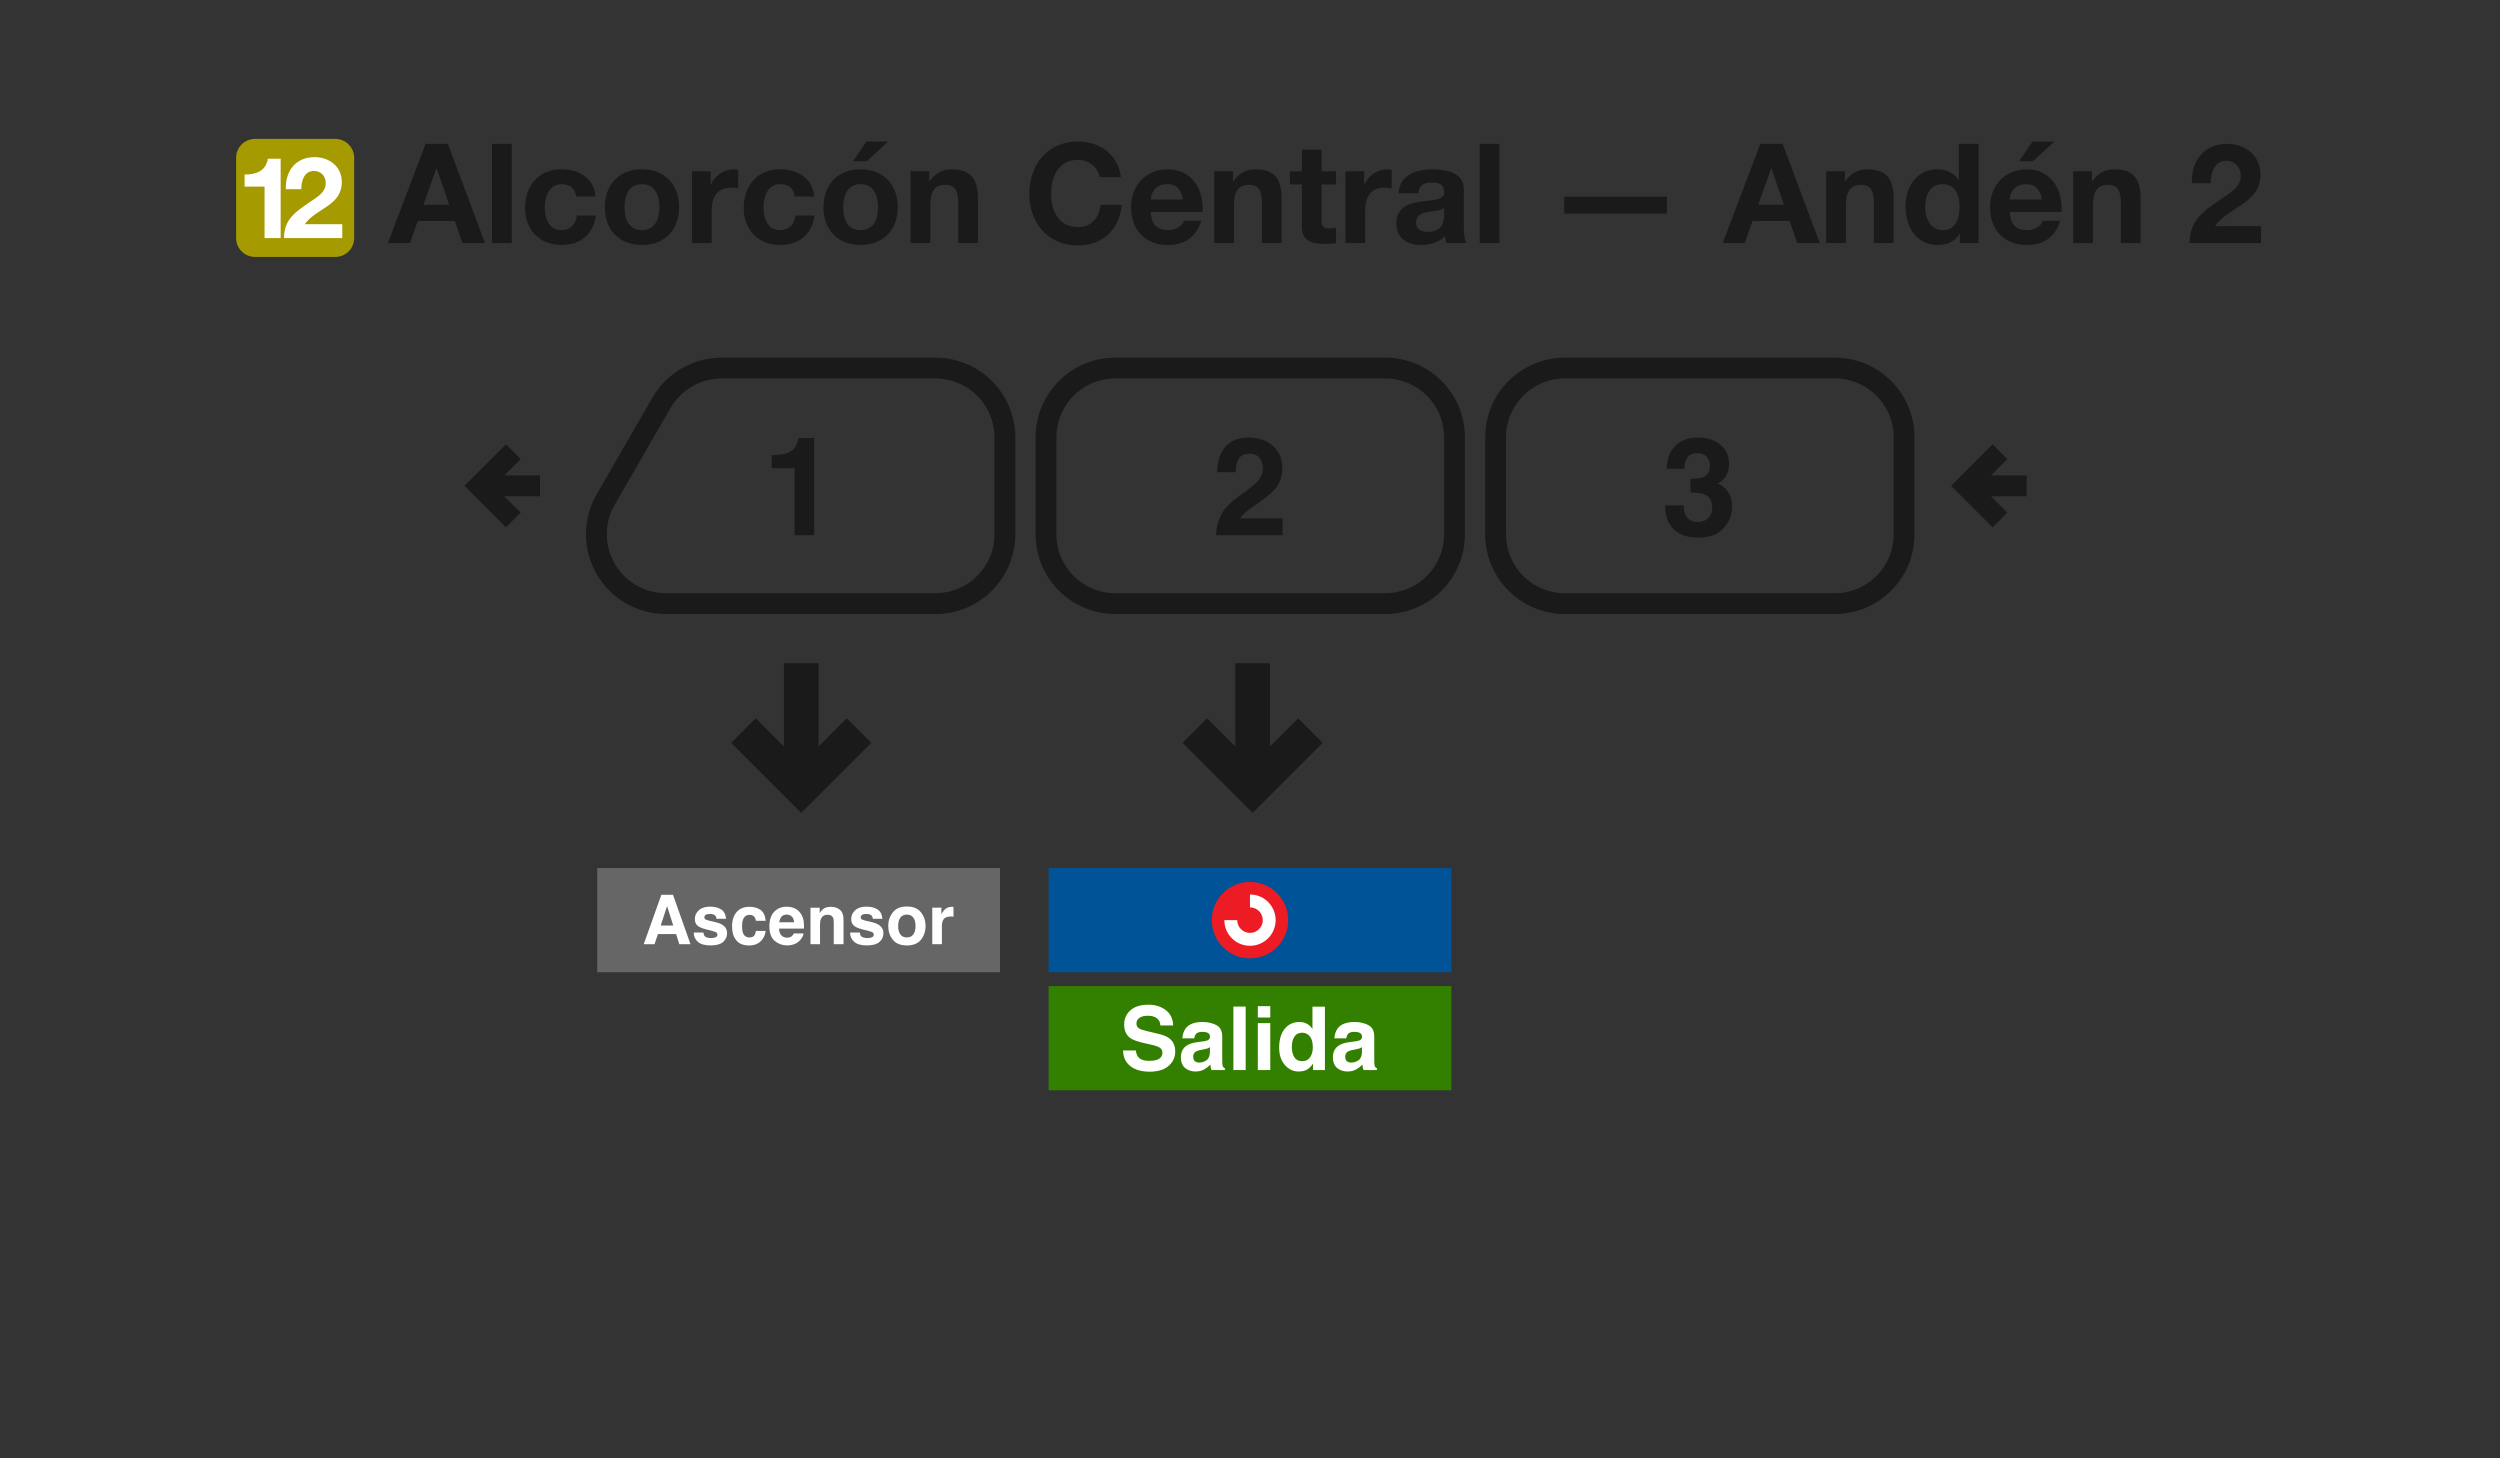 <svg width="360" height="210" viewBox="0 0 360 210" fill="none" xmlns="http://www.w3.org/2000/svg">
<rect x="0" y="0" width="360" height="210" fill="#333333" stroke="none"/>
<path d="M178.38 96V108.689L173.828 104.137L171 106.967L180.379 116.346L189.758 106.967L186.93 104.137L182.379 108.689L182.379 96H178.38Z" fill="#1A1A1A" stroke="#1A1A1A"/>
<path d="M113.38 96V108.689L108.828 104.137L106 106.967L115.379 116.346L124.758 106.967L121.93 104.137L117.379 108.689L117.379 96H113.38Z" fill="#1A1A1A" stroke="#1A1A1A"/>
<path fill-rule="evenodd" clip-rule="evenodd" d="M86 125H144V140H86V125Z" fill="#666666"/>
<path d="M95.143 133.276H96.947L96.06 130.479L95.143 133.276ZM95.235 128.854H96.913L99.431 135.963H97.82L97.362 134.501H94.743L94.251 135.963H92.698L95.235 128.854Z" fill="white"/>
<path d="M101.293 134.284C101.322 134.529 101.384 134.702 101.481 134.805C101.651 134.989 101.966 135.08 102.426 135.08C102.696 135.08 102.91 135.04 103.068 134.96C103.228 134.879 103.309 134.759 103.309 134.598C103.309 134.444 103.244 134.326 103.116 134.246C102.987 134.165 102.51 134.027 101.683 133.831C101.089 133.683 100.669 133.498 100.425 133.276C100.18 133.058 100.058 132.743 100.058 132.331C100.058 131.846 100.248 131.429 100.627 131.082C101.01 130.731 101.547 130.556 102.238 130.556C102.894 130.556 103.428 130.688 103.839 130.952C104.254 131.212 104.492 131.664 104.553 132.307H103.179C103.159 132.13 103.109 131.99 103.029 131.887C102.878 131.701 102.621 131.608 102.257 131.608C101.958 131.608 101.744 131.654 101.616 131.747C101.49 131.841 101.428 131.95 101.428 132.075C101.428 132.233 101.495 132.347 101.63 132.418C101.765 132.492 102.243 132.619 103.063 132.799C103.609 132.928 104.019 133.122 104.293 133.383C104.563 133.646 104.698 133.976 104.698 134.371C104.698 134.892 104.503 135.318 104.114 135.649C103.728 135.977 103.13 136.141 102.32 136.141C101.494 136.141 100.883 135.968 100.487 135.62C100.095 135.27 99.899 134.825 99.899 134.284H101.293Z" fill="white"/>
<path d="M108.855 132.591C108.83 132.395 108.764 132.218 108.658 132.061C108.503 131.849 108.264 131.742 107.939 131.742C107.476 131.742 107.159 131.972 106.989 132.432C106.899 132.677 106.854 133.001 106.854 133.406C106.854 133.792 106.899 134.103 106.989 134.337C107.153 134.775 107.461 134.993 107.915 134.993C108.236 134.993 108.465 134.906 108.6 134.733C108.735 134.559 108.817 134.334 108.846 134.058H110.249C110.217 134.476 110.066 134.871 109.796 135.244C109.365 135.845 108.727 136.146 107.881 136.146C107.035 136.146 106.413 135.895 106.015 135.394C105.616 134.892 105.416 134.241 105.416 133.44C105.416 132.537 105.637 131.834 106.077 131.332C106.518 130.831 107.125 130.58 107.9 130.58C108.56 130.58 109.098 130.728 109.516 131.024C109.937 131.32 110.187 131.842 110.264 132.591H108.855Z" fill="white"/>
<path d="M113.283 131.699C112.965 131.699 112.717 131.799 112.54 131.998C112.367 132.198 112.257 132.468 112.212 132.809H114.349C114.326 132.445 114.215 132.17 114.016 131.984C113.82 131.794 113.576 131.699 113.283 131.699ZM113.283 130.566C113.72 130.566 114.114 130.648 114.465 130.812C114.815 130.976 115.105 131.235 115.333 131.588C115.539 131.9 115.672 132.262 115.733 132.674C115.768 132.915 115.783 133.262 115.777 133.715H112.178C112.198 134.243 112.363 134.613 112.675 134.825C112.865 134.957 113.093 135.023 113.36 135.023C113.643 135.023 113.873 134.942 114.05 134.781C114.146 134.695 114.232 134.574 114.305 134.42H115.709C115.674 134.732 115.511 135.048 115.222 135.37C114.772 135.881 114.142 136.137 113.331 136.137C112.662 136.137 112.072 135.921 111.561 135.49C111.05 135.059 110.794 134.359 110.794 133.387C110.794 132.477 111.024 131.78 111.484 131.294C111.947 130.809 112.547 130.566 113.283 130.566H113.283Z" fill="white"/>
<path d="M119.616 130.58C120.159 130.58 120.603 130.723 120.947 131.009C121.294 131.292 121.468 131.763 121.468 132.423V135.963H120.06V132.765C120.06 132.488 120.023 132.276 119.949 132.128C119.814 131.858 119.556 131.723 119.177 131.723C118.711 131.723 118.391 131.921 118.217 132.316C118.127 132.525 118.082 132.792 118.082 133.117V135.963H116.712V130.715H118.039V131.482C118.215 131.212 118.383 131.017 118.54 130.898C118.823 130.686 119.182 130.58 119.616 130.58V130.58Z" fill="white"/>
<path d="M123.807 134.284C123.836 134.529 123.899 134.702 123.995 134.805C124.166 134.989 124.481 135.08 124.941 135.08C125.211 135.08 125.424 135.04 125.582 134.96C125.743 134.879 125.823 134.759 125.823 134.598C125.823 134.444 125.759 134.326 125.63 134.246C125.502 134.165 125.024 134.027 124.198 133.831C123.603 133.683 123.183 133.498 122.939 133.276C122.695 133.058 122.572 132.743 122.572 132.331C122.572 131.846 122.762 131.429 123.141 131.082C123.524 130.731 124.061 130.556 124.752 130.556C125.408 130.556 125.942 130.688 126.354 130.952C126.768 131.212 127.006 131.664 127.068 132.307H125.693C125.674 132.13 125.624 131.99 125.543 131.887C125.392 131.701 125.135 131.608 124.772 131.608C124.473 131.608 124.259 131.654 124.13 131.747C124.005 131.841 123.942 131.95 123.942 132.075C123.942 132.233 124.01 132.347 124.145 132.418C124.28 132.492 124.757 132.619 125.577 132.799C126.124 132.928 126.534 133.122 126.807 133.383C127.077 133.646 127.212 133.976 127.212 134.371C127.212 134.892 127.018 135.318 126.629 135.649C126.243 135.977 125.645 136.141 124.834 136.141C124.008 136.141 123.397 135.968 123.002 135.62C122.609 135.27 122.413 134.825 122.413 134.284H123.807Z" fill="white"/>
<path d="M130.588 134.993C130.99 134.993 131.299 134.85 131.514 134.564C131.73 134.278 131.838 133.871 131.838 133.344C131.838 132.816 131.73 132.411 131.514 132.128C131.299 131.842 130.99 131.699 130.588 131.699C130.186 131.699 129.876 131.842 129.658 132.128C129.442 132.411 129.334 132.816 129.334 133.344C129.334 133.871 129.442 134.278 129.658 134.564C129.876 134.85 130.186 134.993 130.588 134.993ZM133.28 133.344C133.28 134.115 133.058 134.776 132.614 135.326C132.17 135.873 131.497 136.146 130.593 136.146C129.69 136.146 129.016 135.873 128.572 135.326C128.129 134.776 127.907 134.115 127.907 133.344C127.907 132.585 128.129 131.927 128.572 131.371C129.016 130.815 129.69 130.537 130.593 130.537C131.497 130.537 132.17 130.815 132.614 131.371C133.058 131.927 133.28 132.585 133.28 133.344Z" fill="white"/>
<path d="M137.119 130.58C137.145 130.58 137.166 130.582 137.182 130.585C137.201 130.585 137.241 130.587 137.302 130.59V131.998C137.215 131.989 137.138 131.982 137.071 131.979C137.003 131.976 136.949 131.974 136.907 131.974C136.354 131.974 135.982 132.154 135.793 132.514C135.686 132.717 135.633 133.029 135.633 133.45V135.963H134.249V130.706H135.561V131.622C135.773 131.272 135.958 131.032 136.116 130.903C136.373 130.688 136.707 130.58 137.119 130.58V130.58Z" fill="white"/>
<path fill-rule="evenodd" clip-rule="evenodd" d="M264.19 53H225.365C219.825 53 215.365 57.46 215.365 63V76.92C215.365 82.46 219.825 86.92 225.365 86.92H264.19C269.73 86.92 274.19 82.46 274.19 76.92V63C274.19 57.46 269.73 53 264.19 53Z" stroke="#1A1A1A" stroke-width="3"/>
<path fill-rule="evenodd" clip-rule="evenodd" d="M199.449 53H160.623C155.083 53 150.623 57.46 150.623 63V76.92C150.623 82.46 155.083 86.92 160.623 86.92H199.449C204.989 86.92 209.449 82.46 209.449 76.92V63C209.449 57.46 204.989 53 199.449 53Z" stroke="#1A1A1A" stroke-width="3"/>
<path d="M134.708 86.92H95.881M134.707 53H103.918M144.708 76.92V63M144.707 63C144.707 60.348 143.654 57.804 141.778 55.929C139.903 54.054 137.359 53 134.707 53M144.708 76.92C144.708 79.572 143.655 82.116 141.779 83.991C139.904 85.867 137.36 86.92 134.708 86.92M87.221 71.92L95.258 58M95.258 58C96.135 56.48 97.398 55.217 98.918 54.34C100.438 53.462 102.163 53 103.918 53M87.221 71.92C86.343 73.44 85.881 75.165 85.881 76.92C85.881 78.675 86.343 80.4 87.221 81.92C88.099 83.44 89.361 84.703 90.881 85.58C92.401 86.458 94.126 86.92 95.881 86.92" stroke="#1A1A1A" stroke-width="3" stroke-linejoin="round"/>
<path d="M287.994 65.042L283.076 69.96L287.994 74.879M291.835 69.96H283.076" stroke="#1A1A1A" stroke-width="3"/>
<path d="M73.918 65.042L69 69.96L73.918 74.879M77.759 69.96H69" stroke="#1A1A1A" stroke-width="3"/>
<path d="M111.128 67.423V65.552C111.996 65.513 112.604 65.456 112.951 65.378C113.504 65.256 113.954 65.012 114.301 64.645C114.539 64.394 114.719 64.06 114.842 63.642C114.912 63.391 114.948 63.205 114.948 63.083H117.234V77.07H114.417V67.423H111.128Z" fill="#1A1A1A"/>
<path d="M175.11 77.069C175.136 76.066 175.351 75.15 175.756 74.32C176.149 73.388 177.075 72.4 178.534 71.359C179.801 70.452 180.621 69.802 180.994 69.41C181.567 68.799 181.853 68.13 181.853 67.404C181.853 66.812 181.689 66.32 181.361 65.928C181.033 65.535 180.563 65.339 179.952 65.339C179.116 65.339 178.547 65.651 178.245 66.275C178.071 66.635 177.969 67.208 177.936 67.992H175.264C175.309 66.802 175.525 65.841 175.911 65.108C176.644 63.712 177.946 63.015 179.817 63.015C181.297 63.015 182.473 63.426 183.348 64.249C184.223 65.066 184.66 66.15 184.66 67.5C184.66 68.535 184.351 69.455 183.734 70.259C183.329 70.793 182.663 71.388 181.737 72.044L180.637 72.825C179.949 73.314 179.477 73.667 179.219 73.886C178.969 74.105 178.756 74.359 178.583 74.648H184.689V77.069H175.11Z" fill="#1A1A1A"/>
<path d="M242.449 72.777C242.449 73.336 242.539 73.799 242.719 74.166C243.054 74.841 243.661 75.179 244.542 75.179C245.082 75.179 245.552 74.995 245.951 74.629C246.356 74.256 246.558 73.722 246.558 73.028C246.558 72.108 246.185 71.494 245.439 71.185C245.015 71.011 244.346 70.925 243.433 70.925V68.957C244.327 68.944 244.951 68.857 245.304 68.696C245.915 68.426 246.221 67.88 246.221 67.056C246.221 66.523 246.063 66.089 245.748 65.754C245.439 65.42 245.002 65.253 244.436 65.253C243.787 65.253 243.308 65.458 242.999 65.87C242.697 66.281 242.552 66.831 242.565 67.519H239.999C240.025 66.825 240.144 66.166 240.356 65.542C240.581 64.995 240.935 64.49 241.417 64.028C241.777 63.7 242.205 63.449 242.7 63.275C243.195 63.102 243.803 63.015 244.523 63.015C245.861 63.015 246.938 63.362 247.755 64.056C248.578 64.745 248.989 65.671 248.989 66.835C248.989 67.658 248.745 68.352 248.256 68.918C247.947 69.272 247.626 69.513 247.292 69.642C247.542 69.642 247.902 69.857 248.372 70.288C249.073 70.938 249.423 71.825 249.423 72.95C249.423 74.134 249.012 75.175 248.189 76.076C247.372 76.97 246.16 77.416 244.552 77.416C242.571 77.416 241.195 76.77 240.423 75.478C240.018 74.79 239.793 73.889 239.748 72.777H242.449Z" fill="#1A1A1A"/>
<path d="M62.84 24.24H62.88L64.68 29.48H60.98L62.84 24.24ZM55.86 35H59.04L60.16 31.82H65.5L66.58 35H69.84L64.5 20.72H61.28L55.86 35ZM70.851 35H73.691V20.72H70.851V35ZM85.748 28.3C85.588 25.66 83.328 24.38 80.888 24.38C77.528 24.38 75.608 26.76 75.608 29.98C75.608 33.08 77.708 35.28 80.828 35.28C83.568 35.28 85.428 33.78 85.808 31.04H83.068C82.888 32.32 82.148 33.14 80.808 33.14C79.028 33.14 78.448 31.38 78.448 29.88C78.448 28.36 79.048 26.52 80.868 26.52C82.088 26.52 82.788 27.12 82.968 28.3H85.748ZM89.932 29.84C89.932 28.18 90.512 26.52 92.432 26.52C94.372 26.52 94.952 28.18 94.952 29.84C94.952 31.5 94.372 33.14 92.432 33.14C90.512 33.14 89.932 31.5 89.932 29.84ZM87.092 29.84C87.092 33.12 89.192 35.28 92.432 35.28C95.692 35.28 97.792 33.12 97.792 29.84C97.792 26.54 95.692 24.38 92.432 24.38C89.192 24.38 87.092 26.54 87.092 29.84ZM99.639 35H102.479V30.34C102.479 28.5 103.179 27.02 105.279 27.02C105.619 27.02 106.039 27.06 106.299 27.12V24.48C106.099 24.42 105.899 24.38 105.679 24.38C104.259 24.38 102.919 25.28 102.379 26.58H102.339V24.66H99.639V35ZM117.232 28.3C117.072 25.66 114.812 24.38 112.372 24.38C109.012 24.38 107.092 26.76 107.092 29.98C107.092 33.08 109.192 35.28 112.312 35.28C115.052 35.28 116.912 33.78 117.292 31.04H114.552C114.372 32.32 113.632 33.14 112.292 33.14C110.512 33.14 109.932 31.38 109.932 29.88C109.932 28.36 110.532 26.52 112.352 26.52C113.572 26.52 114.272 27.12 114.452 28.3H117.232ZM121.416 29.84C121.416 28.18 121.996 26.52 123.916 26.52C125.856 26.52 126.436 28.18 126.436 29.84C126.436 31.5 125.856 33.14 123.916 33.14C121.996 33.14 121.416 31.5 121.416 29.84ZM118.576 29.84C118.576 33.12 120.676 35.28 123.916 35.28C127.176 35.28 129.276 33.12 129.276 29.84C129.276 26.54 127.176 24.38 123.916 24.38C120.676 24.38 118.576 26.54 118.576 29.84ZM127.896 20.38H124.756L122.836 23.22H124.816L127.896 20.38ZM131.123 35H133.963V29.58C133.963 27.48 134.623 26.62 136.163 26.62C137.503 26.62 137.983 27.46 137.983 29.16V35H140.823V28.64C140.823 26.08 140.063 24.38 137.043 24.38C135.843 24.38 134.603 24.92 133.883 26.1H133.823V24.66H131.123V35ZM161.405 25.52C161.025 22.22 158.365 20.38 155.245 20.38C150.845 20.38 148.225 23.68 148.225 27.92C148.225 32.04 150.845 35.34 155.245 35.34C158.765 35.34 161.205 33.08 161.525 29.5H158.485C158.245 31.4 157.165 32.7 155.245 32.7C152.425 32.7 151.365 30.3 151.365 27.92C151.365 25.42 152.425 23.02 155.245 23.02C156.785 23.02 158.145 24.1 158.365 25.52H161.405ZM165.709 28.72C165.769 27.92 166.229 26.52 168.069 26.52C169.449 26.52 170.069 27.28 170.329 28.72H165.709ZM173.169 30.52C173.389 27.34 171.669 24.38 168.149 24.38C165.009 24.38 162.869 26.74 162.869 29.84C162.869 33.04 164.889 35.28 168.149 35.28C170.489 35.28 172.189 34.26 172.989 31.8H170.489C170.309 32.44 169.389 33.14 168.249 33.14C166.649 33.14 165.789 32.34 165.709 30.52H173.169ZM174.853 35H177.693V29.58C177.693 27.48 178.353 26.62 179.893 26.62C181.233 26.62 181.713 27.46 181.713 29.16V35H184.553V28.64C184.553 26.08 183.793 24.38 180.773 24.38C179.573 24.38 178.333 24.92 177.613 26.1H177.553V24.66H174.853V35ZM190.309 21.56H187.469V24.66H185.749V26.56H187.469V32.66C187.469 34.74 188.969 35.12 190.729 35.12C191.289 35.12 191.909 35.1 192.389 35.02V32.8C192.129 32.86 191.829 32.88 191.509 32.88C190.549 32.88 190.309 32.64 190.309 31.68V26.56H192.389V24.66H190.309V21.56ZM193.74 35H196.58V30.34C196.58 28.5 197.28 27.02 199.38 27.02C199.72 27.02 200.14 27.06 200.4 27.12V24.48C200.2 24.42 200 24.38 199.78 24.38C198.36 24.38 197.02 25.28 196.48 26.58H196.44V24.66H193.74V35ZM204.234 27.84C204.334 26.72 205.014 26.28 206.114 26.28C207.114 26.28 207.954 26.48 207.954 27.68C208.074 30 201.114 27.48 201.074 32.18C201.074 34.3 202.614 35.28 204.594 35.28C205.874 35.28 207.174 34.94 208.074 34C208.094 34.34 208.174 34.68 208.274 35H211.154C210.894 34.58 210.794 33.64 210.794 32.7V27.32C210.794 24.84 208.314 24.38 206.254 24.38C203.934 24.38 201.554 25.2 201.394 27.84H204.234ZM207.954 31C207.954 31.64 207.874 33.38 205.654 33.38C204.734 33.38 203.914 33.1 203.914 32.06C203.914 31.02 204.714 30.7 205.594 30.54C206.474 30.38 207.474 30.36 207.954 29.94V31ZM213.078 35H215.918V20.72H213.078V35ZM225.241 30.76H240.041V28.32H225.241V30.76ZM255.047 24.24H255.087L256.887 29.48H253.187L255.047 24.24ZM248.067 35H251.247L252.367 31.82H257.707L258.787 35H262.047L256.707 20.72H253.487L248.067 35ZM262.978 35H265.818V29.58C265.818 27.48 266.478 26.62 268.018 26.62C269.358 26.62 269.838 27.46 269.838 29.16V35H272.678V28.64C272.678 26.08 271.918 24.38 268.898 24.38C267.698 24.38 266.458 24.92 265.738 26.1H265.678V24.66H262.978V35ZM282.174 29.8C282.174 31.5 281.594 33.14 279.734 33.14C277.974 33.14 277.234 31.44 277.234 29.82C277.234 28.14 277.874 26.52 279.734 26.52C281.574 26.52 282.174 28.12 282.174 29.8ZM282.214 35H284.914V20.72H282.074V25.92H282.034C281.394 24.9 280.194 24.38 278.974 24.38C275.934 24.38 274.394 26.96 274.394 29.74C274.394 32.62 275.914 35.28 279.034 35.28C280.374 35.28 281.514 34.8 282.174 33.68H282.214V35ZM289.4 28.72C289.46 27.92 289.92 26.52 291.76 26.52C293.14 26.52 293.76 27.28 294.02 28.72H289.4ZM296.86 30.52C297.08 27.34 295.36 24.38 291.84 24.38C288.7 24.38 286.56 26.74 286.56 29.84C286.56 33.04 288.58 35.28 291.84 35.28C294.18 35.28 295.88 34.26 296.68 31.8H294.18C294 32.44 293.08 33.14 291.94 33.14C290.34 33.14 289.48 32.34 289.4 30.52H296.86ZM295.82 20.38H292.68L290.76 23.22H292.74L295.82 20.38ZM298.545 35H301.385V29.58C301.385 27.48 302.045 26.62 303.585 26.62C304.925 26.62 305.405 27.46 305.405 29.16V35H308.245V28.64C308.245 26.08 307.485 24.38 304.465 24.38C303.265 24.38 302.025 24.92 301.305 26.1H301.245V24.66H298.545V35ZM318.347 26.38C318.347 24.9 318.887 23.16 320.567 23.16C321.787 23.16 322.667 23.98 322.667 25.32C322.667 27.04 320.947 27.88 319.727 28.74C317.307 30.4 315.307 31.74 315.307 35H325.587V32.56H318.967C321.007 29.68 325.507 29.34 325.507 25.1C325.507 22.36 323.267 20.72 320.707 20.72C317.347 20.72 315.527 23.18 315.627 26.38H318.347Z" fill="#1A1A1A"/>
<path d="M34 22.72C34 21.218 35.218 20 36.72 20H48.28C49.782 20 51 21.218 51 22.72V34.28C51 35.782 49.782 37 48.28 37H36.72C35.218 37 34 35.782 34 34.28V22.72Z" fill="#A59A00"/>
<path d="M40.414 22.856H38.57C38.309 24.602 36.84 25.173 35.224 25.124V26.871H38.096V34.28H40.414V22.856Z" fill="white"/>
<path d="M43.379 27.246C43.379 26.038 43.819 24.619 45.19 24.619C46.186 24.619 46.904 25.288 46.904 26.381C46.904 27.785 45.5 28.47 44.505 29.172C42.53 30.526 40.898 31.62 40.898 34.28H49.286V32.289H43.884C45.549 29.939 49.221 29.661 49.221 26.201C49.221 23.966 47.393 22.627 45.304 22.627C42.562 22.627 41.077 24.635 41.159 27.246H43.379Z" fill="white"/>
<path fill-rule="evenodd" clip-rule="evenodd" d="M151 142H209V157H151V142Z" fill="#338000"/>
<path d="M163.554 151.264C163.612 151.682 163.726 151.994 163.895 152.201C164.205 152.577 164.737 152.765 165.49 152.765C165.941 152.765 166.307 152.715 166.588 152.616C167.122 152.426 167.389 152.073 167.389 151.556C167.389 151.254 167.256 151.02 166.991 150.855C166.727 150.694 166.311 150.551 165.744 150.427L164.776 150.21C163.825 149.995 163.167 149.762 162.803 149.509C162.187 149.088 161.879 148.428 161.879 147.531C161.879 146.713 162.176 146.033 162.772 145.491C163.368 144.95 164.243 144.679 165.397 144.679C166.361 144.679 167.182 144.935 167.86 145.448C168.543 145.956 168.9 146.696 168.934 147.668H167.097C167.064 147.118 166.824 146.727 166.377 146.496C166.079 146.343 165.709 146.266 165.266 146.266C164.774 146.266 164.381 146.365 164.088 146.564C163.794 146.762 163.647 147.039 163.647 147.395C163.647 147.721 163.792 147.965 164.081 148.127C164.267 148.234 164.665 148.36 165.273 148.505L166.849 148.883C167.54 149.048 168.061 149.27 168.412 149.547C168.958 149.977 169.231 150.599 169.231 151.413C169.231 152.248 168.911 152.943 168.27 153.497C167.633 154.047 166.731 154.322 165.564 154.322C164.373 154.322 163.436 154.051 162.753 153.509C162.071 152.963 161.73 152.215 161.73 151.264H163.554Z" fill="white"/>
<path d="M174.232 150.799C174.121 150.87 174.007 150.928 173.891 150.973C173.78 151.014 173.624 151.054 173.426 151.091L173.029 151.165C172.656 151.231 172.39 151.312 172.228 151.407C171.955 151.568 171.819 151.818 171.819 152.157C171.819 152.459 171.902 152.678 172.067 152.815C172.237 152.947 172.441 153.013 172.681 153.013C173.062 153.013 173.411 152.902 173.73 152.678C174.053 152.455 174.22 152.048 174.232 151.457V150.799ZM173.159 149.975C173.486 149.933 173.72 149.882 173.86 149.82C174.113 149.712 174.239 149.545 174.239 149.317C174.239 149.04 174.141 148.85 173.947 148.747C173.757 148.639 173.475 148.586 173.103 148.586C172.685 148.586 172.39 148.689 172.216 148.896C172.092 149.049 172.009 149.255 171.968 149.516H170.261C170.299 148.925 170.464 148.439 170.758 148.059C171.225 147.463 172.028 147.166 173.165 147.166C173.906 147.166 174.563 147.312 175.138 147.606C175.713 147.899 176.001 148.453 176.001 149.268V152.368C176.001 152.583 176.005 152.844 176.013 153.15C176.026 153.381 176.061 153.538 176.119 153.621C176.177 153.704 176.264 153.772 176.379 153.826V154.086H174.456C174.402 153.95 174.365 153.821 174.344 153.702C174.324 153.582 174.307 153.445 174.295 153.292C174.05 153.557 173.769 153.782 173.451 153.968C173.07 154.187 172.64 154.297 172.16 154.297C171.548 154.297 171.041 154.123 170.64 153.776C170.243 153.425 170.044 152.928 170.044 152.288C170.044 151.457 170.365 150.855 171.006 150.483C171.358 150.281 171.875 150.136 172.557 150.049L173.159 149.975Z" fill="white"/>
<path d="M179.376 154.086H177.608V144.945H179.376V154.086Z" fill="white"/>
<path d="M182.919 146.521H181.126V144.89H182.919V146.521ZM181.126 147.327H182.919V154.086H181.126V147.327Z" fill="white"/>
<path d="M187.126 147.166C187.536 147.166 187.9 147.257 188.218 147.438C188.537 147.616 188.795 147.864 188.994 148.183V144.958H190.787V154.086H189.068V153.15C188.816 153.551 188.529 153.842 188.206 154.024C187.883 154.206 187.482 154.297 187.002 154.297C186.212 154.297 185.546 153.979 185.004 153.342C184.466 152.701 184.198 151.881 184.198 150.88C184.198 149.727 184.462 148.819 184.992 148.158C185.525 147.496 186.237 147.166 187.126 147.166V147.166ZM187.511 152.809C188.012 152.809 188.392 152.623 188.653 152.251C188.913 151.878 189.044 151.397 189.044 150.806C189.044 149.979 188.835 149.388 188.417 149.032C188.16 148.817 187.863 148.71 187.523 148.71C187.006 148.71 186.626 148.906 186.382 149.299C186.142 149.687 186.022 150.171 186.022 150.75C186.022 151.374 186.144 151.874 186.388 152.251C186.636 152.623 187.01 152.809 187.511 152.809V152.809Z" fill="white"/>
<path d="M196.123 150.799C196.012 150.87 195.898 150.928 195.782 150.973C195.67 151.014 195.515 151.054 195.317 151.091L194.92 151.165C194.547 151.231 194.281 151.312 194.119 151.407C193.846 151.568 193.71 151.818 193.71 152.157C193.71 152.459 193.792 152.678 193.958 152.815C194.128 152.947 194.332 153.013 194.572 153.013C194.953 153.013 195.302 152.902 195.621 152.678C195.943 152.455 196.111 152.048 196.123 151.457V150.799ZM195.05 149.975C195.377 149.933 195.61 149.882 195.751 149.82C196.003 149.712 196.13 149.545 196.13 149.317C196.13 149.04 196.032 148.85 195.838 148.747C195.648 148.639 195.366 148.586 194.994 148.586C194.576 148.586 194.281 148.689 194.107 148.896C193.983 149.049 193.9 149.255 193.859 149.516H192.152C192.19 148.925 192.355 148.439 192.649 148.059C193.116 147.463 193.919 147.166 195.056 147.166C195.797 147.166 196.454 147.312 197.029 147.606C197.604 147.899 197.892 148.453 197.892 149.268V152.368C197.892 152.583 197.896 152.844 197.904 153.15C197.917 153.381 197.952 153.538 198.01 153.621C198.068 153.704 198.154 153.772 198.27 153.826V154.086H196.347C196.293 153.95 196.256 153.821 196.235 153.702C196.214 153.582 196.198 153.445 196.185 153.292C195.941 153.557 195.66 153.782 195.342 153.968C194.961 154.187 194.531 154.297 194.051 154.297C193.439 154.297 192.932 154.123 192.531 153.776C192.134 153.425 191.935 152.928 191.935 152.288C191.935 151.457 192.256 150.855 192.897 150.483C193.248 150.281 193.766 150.136 194.448 150.049L195.05 149.975Z" fill="white"/>
<path fill-rule="evenodd" clip-rule="evenodd" d="M151 125H209V140H151V125Z" fill="#005397"/>
<path fill-rule="evenodd" clip-rule="evenodd" d="M174.5 132.501C174.5 129.463 176.963 127 179.999 127C183.037 127 185.5 129.463 185.5 132.501C185.5 135.537 183.037 138 179.999 138C176.963 138 174.5 135.537 174.5 132.501Z" fill="#ED1C24"/>
<path fill-rule="evenodd" clip-rule="evenodd" d="M179.999 128.805C182.039 128.805 183.693 130.46 183.693 132.5C183.693 134.54 182.039 136.195 179.999 136.195C177.959 136.195 176.305 134.54 176.305 132.5H178.161C178.161 133.515 178.985 134.338 179.999 134.338C181.015 134.338 181.838 133.515 181.838 132.5C181.838 131.485 181.015 130.661 179.999 130.661V128.805Z" fill="white"/>
</svg>
